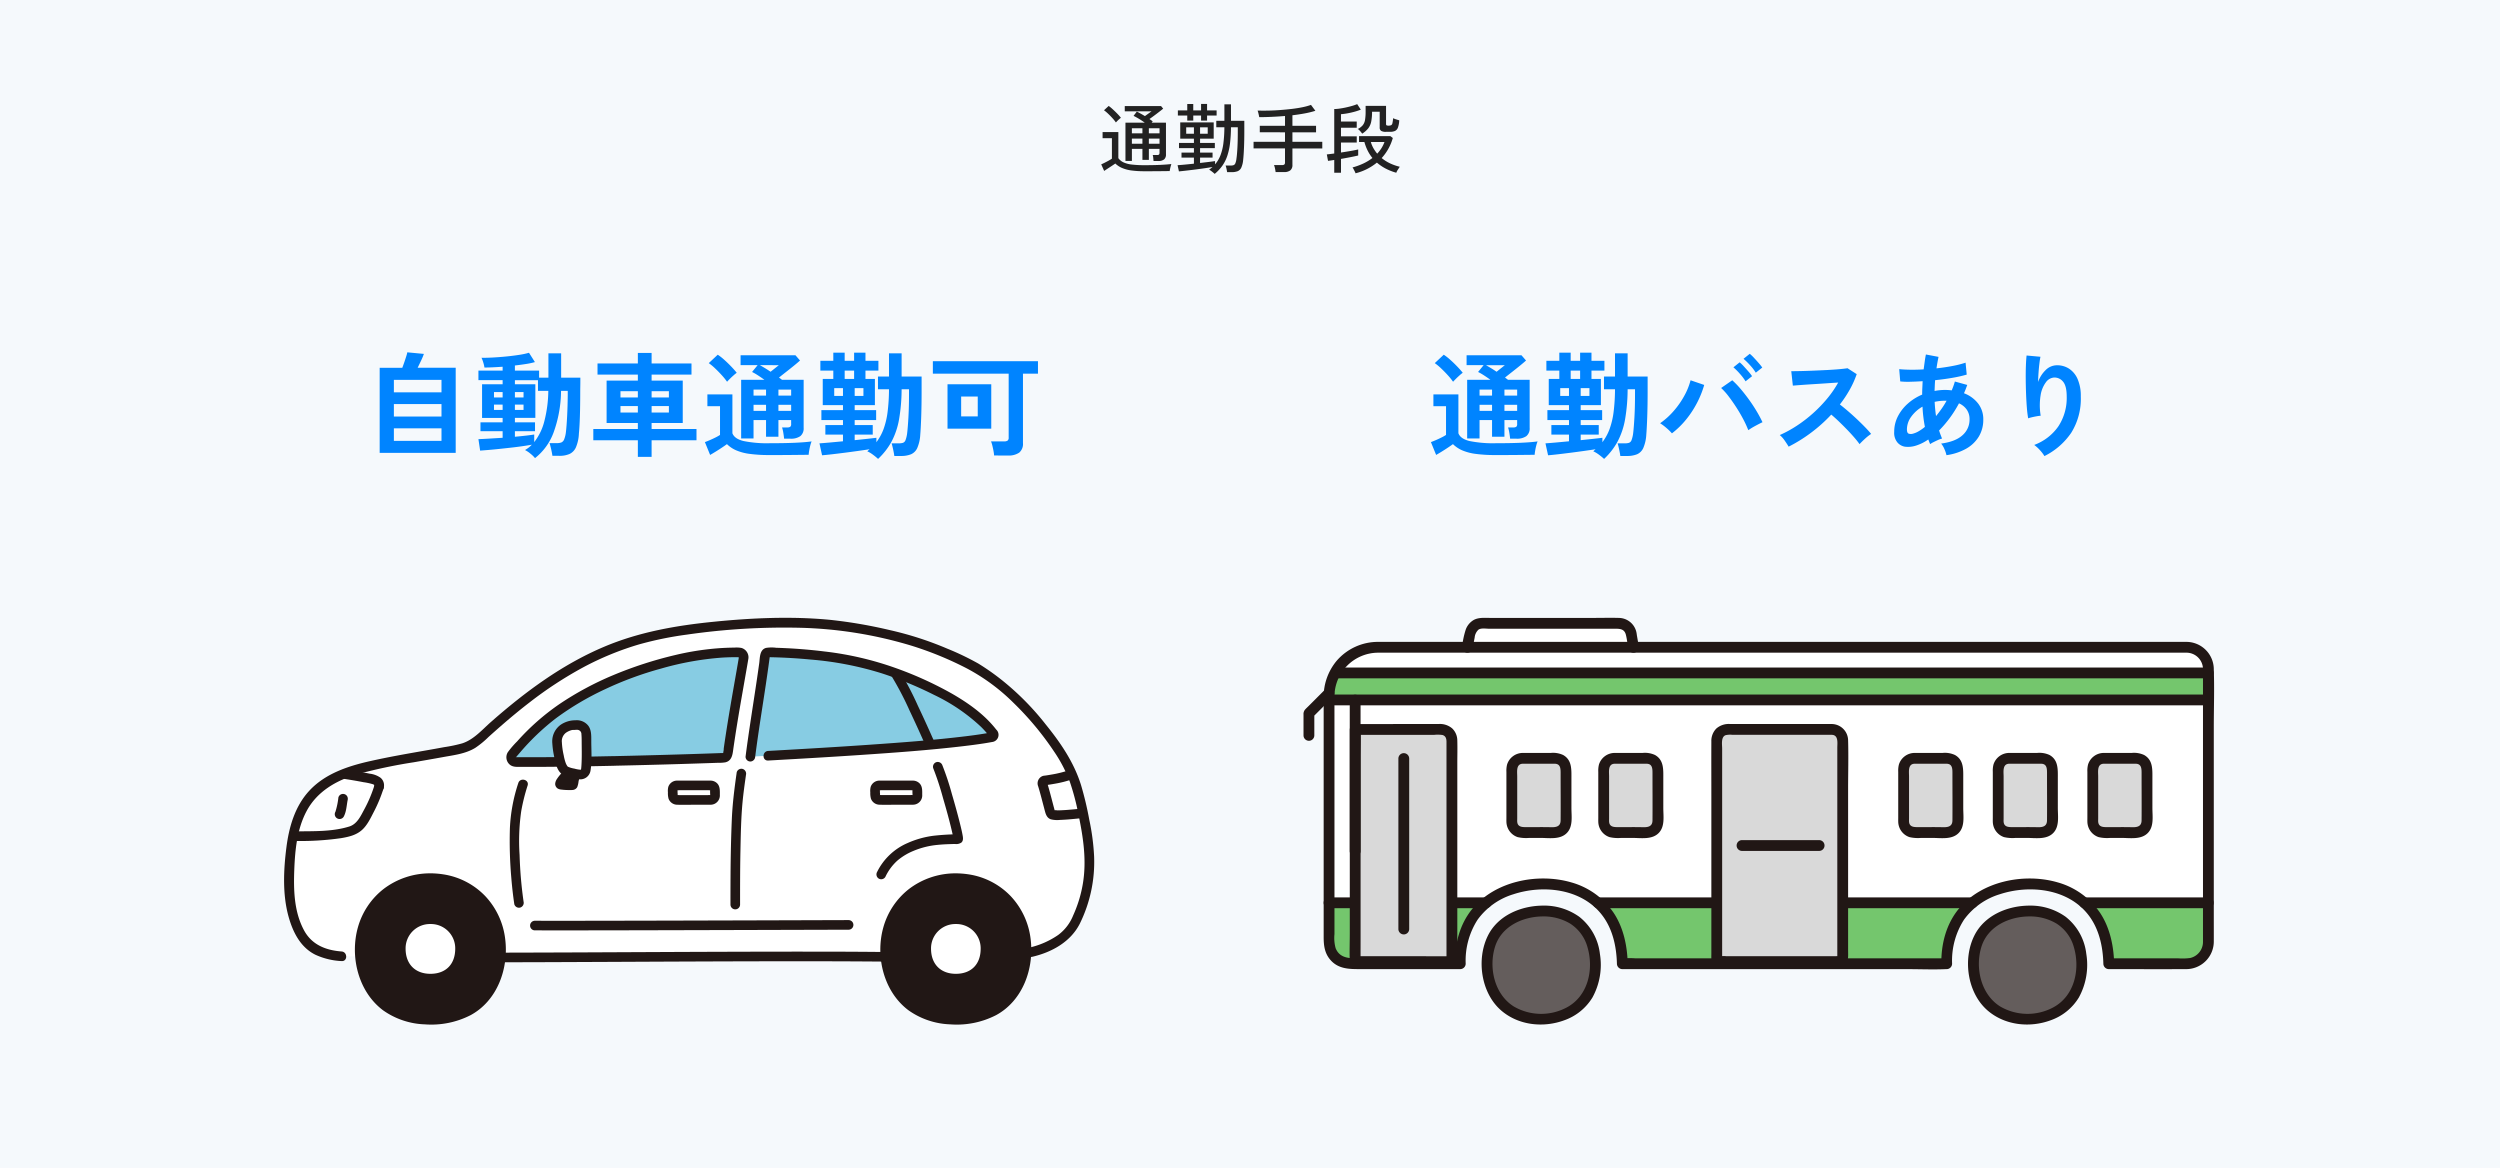 <svg xmlns="http://www.w3.org/2000/svg" width="792" height="370" viewBox="0 0 792 370">
  <g id="グループ_456" data-name="グループ 456" transform="translate(-508 -3426)">
    <rect id="長方形_400" data-name="長方形 400" width="792" height="370" transform="translate(508 3426)" fill="#f5f9fc"/>
    <path id="パス_6213" data-name="パス 6213" d="M-30.552-1.992q-.048-.408-.1-1a3.4,3.4,0,0,0-.168-.9h1.392a.831.831,0,0,0,.624-.168.99.99,0,0,0,.144-.624V-5.832H-32.04v3.48h-2.04v-3.48h-3.336v3.816h-2.04v-12.12h6.12q-.816-.6-1.764-1.176t-1.788-.984l1.032-1.344q.552.264,1.224.636t1.344.78q.528-.384,1.128-.816t.984-.7h-8.5v-1.656h11.5l.672.816q-.552.456-1.3,1.032t-1.536,1.164q-.792.588-1.512,1.092.288.192.552.384t.48.36l-.336.408h4.536V-4.1a1.986,1.986,0,0,1-.6,1.608,2.876,2.876,0,0,1-1.872.5Zm-2.832,3.24A29.97,29.97,0,0,1-37.6,1,11.436,11.436,0,0,1-40.56.2a7.109,7.109,0,0,1-2.112-1.4q-.432.312-1.092.744l-1.32.864q-.66.432-1.116.744l-.936-2.088q.408-.168,1.056-.492t1.3-.684q.648-.36,1.032-.624v-6.48H-46.7V-11.16h4.992V-2.9a4.171,4.171,0,0,0,1.62,1.332,8.661,8.661,0,0,0,2.664.7,33.643,33.643,0,0,0,4.044.2q2.9,0,4.98-.1t3.492-.264A5.33,5.33,0,0,0-25.1-.42q-.12.444-.216.9a6.629,6.629,0,0,0-.12.72q-.6,0-1.548.012l-2.052.024q-1.1.012-2.232.012Zm-9.1-15.456a12.721,12.721,0,0,0-1.068-1.332q-.66-.732-1.38-1.416a12.939,12.939,0,0,0-1.32-1.116l1.488-1.368a13.8,13.8,0,0,1,1.32,1.092q.744.684,1.44,1.4A15.539,15.539,0,0,1-40.9-15.7q-.144.12-.48.408t-.648.6Q-42.336-14.376-42.48-14.208Zm10.44,6.744h3.384V-9.1H-32.04Zm-5.376,0h3.336V-9.1h-3.336Zm5.376-3.288h3.384V-12.36H-32.04Zm-5.376,0h3.336V-12.36h-3.336Zm26.232,12.84q-.192-.192-.516-.456t-.672-.516A2.909,2.909,0,0,0-12.96.768,11.608,11.608,0,0,0-11.88-.1q-1.08.192-2.5.4t-2.916.4q-1.5.192-2.868.348t-2.352.252l-.432-1.968q.84-.048,2.232-.18t2.952-.3v-1.92H-21.7V-4.656h3.936V-6.072h-4.728V-7.728h4.728V-9.072H-22.1v-5.16H-11.5v5.16h-4.32v1.344h4.68v1.656h-4.68v1.416h3.96v1.584h-3.96v1.7q1.464-.168,2.736-.324t2.016-.276V-.936a9.793,9.793,0,0,0,1.716-2.88,16.469,16.469,0,0,0,.924-3.816,41.662,41.662,0,0,0,.312-5.04H-10.68v-2.064h2.568v-5.208h2.088v5.208H-1.8V-11.4q0,2.76-.1,5.16T-2.16-2.424a7.716,7.716,0,0,1-.588,2.5A2.231,2.231,0,0,1-3.912,1.236a5.2,5.2,0,0,1-1.92.3H-7.248Q-7.32,1.008-7.464.372a6.175,6.175,0,0,0-.264-.924h1.56a3.024,3.024,0,0,0,.936-.12,1.014,1.014,0,0,0,.576-.564A5.3,5.3,0,0,0-4.3-2.688q.192-1.224.312-3.492t.12-4.956v-1.536h-2.16a44.714,44.714,0,0,1-.3,5.064,20.177,20.177,0,0,1-.864,3.972A12.1,12.1,0,0,1-8.76-.5,13.616,13.616,0,0,1-11.184,2.088Zm-8.688-16.872v-1.608h-2.976v-1.632h2.976v-2.04h1.9v2.04H-15.5v-2.04h1.9v2.04h3.024v1.632h-3.024v1.608h-1.9v-1.608h-2.472v1.608Zm-.336,4.152h2.448v-2.04h-2.448Zm4.392,0h2.424v-2.04h-2.424ZM8.112,1.512Q8.064,1.056,7.92.372A5.7,5.7,0,0,0,7.608-.7h2.544a1.13,1.13,0,0,0,.72-.18.827.827,0,0,0,.216-.66v-4.44H1.128V-8.088h9.96v-3H3.1v-2.064h7.992v-3.1Q9-16.08,6.912-15.984t-3.984.1q-.072-.408-.228-1.08a6.411,6.411,0,0,0-.3-1.008q1.56.048,3.384.012t3.744-.18q1.92-.144,3.744-.36t3.384-.54a18.827,18.827,0,0,0,2.664-.732L20.712-17.9a28.516,28.516,0,0,1-3.372.828q-1.86.348-3.9.588v3.336h7.488v2.064H13.44v3H22.9v2.112H13.44V-.768A2.127,2.127,0,0,1,12.78.96a3.072,3.072,0,0,1-2,.552Zm18.576.216V-2.328q-.576.1-1.08.168t-.888.12l-.384-2.04,1.008-.12q.6-.072,1.344-.168V-18.456a12.282,12.282,0,0,0,1.632-.132q.96-.132,2.016-.36t2-.5a14.345,14.345,0,0,0,1.62-.564l1.152,1.752a21.817,21.817,0,0,1-3.06.924,22.231,22.231,0,0,1-3.228.516V-14.5h4.992v1.968H28.824v2.712h4.992v1.968H28.824V-4.68q1.584-.24,3.1-.5t2.352-.48v1.92q-.984.24-2.46.528t-2.988.552V1.728Zm6.744.168a3.94,3.94,0,0,0-.252-.6q-.18-.36-.372-.72a3.067,3.067,0,0,0-.336-.528,20.893,20.893,0,0,0,3.324-1.2,15.363,15.363,0,0,0,2.988-1.8,12.631,12.631,0,0,1-1.5-2.316A14.72,14.72,0,0,1,36.24-8.016h-1.7V-9.864h9.936l.768.576a15.794,15.794,0,0,1-3.528,6.36,12.452,12.452,0,0,0,2.6,1.656,15.91,15.91,0,0,0,3.132,1.1q-.24.384-.612.948a4,4,0,0,0-.492.948A17.211,17.211,0,0,1,43.056.444,14.332,14.332,0,0,1,40.2-1.488,17.289,17.289,0,0,1,33.432,1.9Zm2.112-12.552a9.677,9.677,0,0,0-.624-.792,5.112,5.112,0,0,0-.744-.7,4.758,4.758,0,0,0,1.572-1.212,3.745,3.745,0,0,0,.7-1.692,16.217,16.217,0,0,0,.18-2.688v-1.728H43.1v5.712q0,.36.168.456a1.243,1.243,0,0,0,.576.1,1.994,1.994,0,0,0,.876-.144.91.91,0,0,0,.4-.636,11.736,11.736,0,0,0,.216-1.572,6.845,6.845,0,0,0,.936.36q.6.192,1.008.312a7.648,7.648,0,0,1-.42,2.3,1.873,1.873,0,0,1-.936,1.068,3.776,3.776,0,0,1-1.548.276h-1.3a2.818,2.818,0,0,1-1.548-.312,1.287,1.287,0,0,1-.444-1.128v-4.92H38.664a15.427,15.427,0,0,1-.264,3.12,5.205,5.205,0,0,1-.936,2.124A7.7,7.7,0,0,1,35.544-10.656ZM40.3-4.32a11.582,11.582,0,0,0,1.332-1.716,10.111,10.111,0,0,0,.972-1.98H38.28a9.049,9.049,0,0,0,.8,1.932A11.713,11.713,0,0,0,40.3-4.32Z" transform="translate(904 3479)" fill="#222"/>
    <path id="パス_6212" data-name="パス 6212" d="M-102.024,1.476V-25.488h7.164q.324-.828.666-1.836t.612-1.872a7.74,7.74,0,0,0,.306-1.188l5.256.5a17.882,17.882,0,0,1-.81,1.962q-.594,1.278-1.17,2.43h12.06V1.476Zm4.5-3.816H-82.44V-6.3H-97.524Zm0-7.7H-82.44V-14H-97.524Zm0-7.668H-82.44v-3.96H-97.524ZM-52.812,3.132a8.967,8.967,0,0,0-1.44-1.4A8.938,8.938,0,0,0-55.98.576,11.343,11.343,0,0,0-54.828-.2a8.1,8.1,0,0,0,1.008-.918q-1.224.216-2.952.468t-3.672.468q-1.944.216-3.816.414t-3.42.324q-1.548.126-2.52.2l-.54-3.636q1.188-.036,3.258-.162l4.41-.27V-5.4h-7.02V-8.208h7.02v-1.4h-6.516V-20.268h6.516v-1.3H-70.74v-3.024h7.668v-1.224q-1.62.108-3.114.18t-2.646.072a9.523,9.523,0,0,0-.36-1.566,9.934,9.934,0,0,0-.576-1.53q1.4.036,3.456-.072t4.284-.324q2.232-.216,4.176-.522a24.116,24.116,0,0,0,3.132-.666l1.872,2.952a22.088,22.088,0,0,1-2.754.594q-1.674.27-3.582.486v1.62h7.668v2.232h2.952v-7.7h4.032v7.7h6.084v1.116q0,.828-.018,1.8t-.018,1.728q0,4.248-.108,7.632t-.324,5.544a12.423,12.423,0,0,1-.936,4.248,4.167,4.167,0,0,1-2.016,2.106,7.878,7.878,0,0,1-3.276.594H-47.3q-.144-1.044-.432-2.25T-48.2-1.62h2.3a3.955,3.955,0,0,0,1.44-.216,1.738,1.738,0,0,0,.882-.972,9,9,0,0,0,.558-2.34q.216-1.8.378-4.914t.2-6.786V-18.18h-2.124a39.568,39.568,0,0,1-2.34,13.122A18.369,18.369,0,0,1-52.812,3.132Zm-.252-5.076a17.588,17.588,0,0,0,3.186-6.534,40.138,40.138,0,0,0,1.278-9.7h-3.276v-3.384h-7.308v1.3h6.48V-9.612h-6.48v1.4h6.372V-5.4h-6.372v1.764q2.016-.18,3.672-.378t2.448-.342ZM-65.808-12.132h2.736v-1.692h-2.736Zm6.624,0h2.736v-1.692h-2.736Zm-6.624-3.96h2.736v-1.692h-2.736Zm6.624,0h2.736v-1.692h-2.736ZM-20.232,2.736V-2.52H-34.344V-6.084h14.112V-7.992h-9.9V-21.42h9.9v-1.908h-12.78v-3.528h12.78V-30.2h4.356v3.348H-3.24v3.528H-15.876v1.908h9.864V-7.992h-9.864v1.908h14.22V-2.52h-14.22V2.736ZM-25.74-11.3h5.508v-2.052H-25.74Zm9.864,0H-10.4v-2.052h-5.472Zm-9.864-4.788h5.508v-1.98H-25.74Zm9.864,0H-10.4v-1.98h-5.472ZM26.1-3.024q-.072-.792-.252-1.872a10.5,10.5,0,0,0-.4-1.692h1.656a1.571,1.571,0,0,0,.954-.216,1.132,1.132,0,0,0,.27-.9V-8.928H24.3v5.292H20.376V-8.928h-3.96V-3.1H12.492V-21.672h7.38q-1.044-.756-2.07-1.422a16.731,16.731,0,0,0-1.854-1.062l1.764-2.16h-5.4v-3.132H29.7l1.44,1.656q-.792.72-1.944,1.656T26.8-24.228q-1.242.972-2.322,1.836.252.18.486.36t.486.36h6.84V-6.48a3.143,3.143,0,0,1-1.044,2.646,5.131,5.131,0,0,1-3.168.81ZM21.528,2.16a45.5,45.5,0,0,1-6.408-.378A15.93,15.93,0,0,1,10.836.63,9.646,9.646,0,0,1,7.992-1.3q-.684.5-1.638,1.134T4.41,1.08q-.99.612-1.746,1.044L1.008-1.944q.612-.216,1.53-.612T4.356-3.4a13.769,13.769,0,0,0,1.44-.81V-13.32h-4v-3.744H9.72V-4.752q.648,1.764,3.51,2.466a37.1,37.1,0,0,0,8.3.7q4.608,0,7.92-.144t5.364-.432a8.282,8.282,0,0,0-.4,1.206Q34.2-.144,34.056.7t-.18,1.386q-1.008,0-2.628.018l-3.438.036q-1.818.018-3.474.018ZM8.028-21.06a19.185,19.185,0,0,0-1.62-2.016Q5.4-24.192,4.284-25.254a17.515,17.515,0,0,0-2.052-1.71l2.844-2.664a16.96,16.96,0,0,1,2.07,1.62q1.17,1.044,2.25,2.178T11.088-23.9a12,12,0,0,0-.972.792Q9.5-22.572,8.928-22T8.028-21.06ZM24.3-11.844h4.032v-1.908H24.3Zm0-4.824h4.032v-1.908H24.3Zm-7.884,4.824h3.96v-1.908h-3.96Zm0-4.824h3.96v-1.908h-3.96Zm5.4-7.56,1.44-1.152q.72-.576,1.188-.936H18.432q.72.4,1.6.936T21.816-24.228ZM55.872,3.384a17.888,17.888,0,0,0-1.62-1.332,9.37,9.37,0,0,0-1.8-1.08q.18-.18.378-.342t.342-.306q-1.656.252-3.708.54t-4.158.558q-2.106.27-3.978.486t-3.2.324L37.3-1.548q1.152-.072,3.15-.252t4.3-.4V-4.32h-5.58V-7.344h5.58V-8.928h-6.84V-12.06h6.84v-1.584H38.34V-21.96h3.348v-2.628h-4.1v-3.1h4.1v-2.592h3.6v2.592h2.988v-2.592h3.6v2.592h4.1v3.1h-4.1v2.628h2.988v8.316H48.456v1.584h6.8v3.132h-6.8v1.584H54.18V-4.32H48.456v1.764Q50.58-2.772,52.4-2.97t2.934-.342v1.4A16.035,16.035,0,0,0,57.6-6.048a24.809,24.809,0,0,0,1.278-5.4,59.212,59.212,0,0,0,.45-7.236H55.836v-4.032h3.492V-30.06h4v7.344H69.66v4.9q0,4.248-.126,7.866t-.306,5.778a12.188,12.188,0,0,1-.954,4.122,3.9,3.9,0,0,1-1.962,1.962,8.3,8.3,0,0,1-3.24.54H61.02Q60.876,1.44,60.606.216t-.45-1.764h2.16a4.975,4.975,0,0,0,1.422-.162,1.406,1.406,0,0,0,.828-.864,9.313,9.313,0,0,0,.522-2.25q.216-1.8.4-5.058t.18-7.326v-1.476h-2.34a57.559,57.559,0,0,1-.81,9.522,23.794,23.794,0,0,1-2.358,7.02A21.9,21.9,0,0,1,55.872,3.384ZM45.288-21.96h2.988v-2.628H45.288Zm-3.312,5.4h2.772v-2.484H41.976Zm6.48,0h2.772v-2.484H48.456ZM92.628,2.3a12.048,12.048,0,0,0-.2-1.476q-.162-.864-.36-1.674a8.616,8.616,0,0,0-.414-1.314H95.8a1.876,1.876,0,0,0,1.1-.252,1.145,1.145,0,0,0,.342-.972V-23.616H73.224v-3.96h33.3v3.96h-4.752v22a3.564,3.564,0,0,1-1.188,3.006,5.847,5.847,0,0,1-3.6.918Zm-14.76-8.5V-20.268h13.86V-6.192Zm4.32-3.888h5.256v-6.3H82.188Z" transform="translate(730.305 3568)" fill="#0084ff"/>
    <path id="パス_6211" data-name="パス 6211" d="M-81.9-3.024q-.072-.792-.252-1.872a10.5,10.5,0,0,0-.4-1.692h1.656a1.571,1.571,0,0,0,.954-.216,1.132,1.132,0,0,0,.27-.9V-8.928H-83.7v5.292h-3.924V-8.928h-3.96V-3.1h-3.924V-21.672h7.38q-1.044-.756-2.07-1.422a16.73,16.73,0,0,0-1.854-1.062l1.764-2.16h-5.4v-3.132H-78.3l1.44,1.656q-.792.72-1.944,1.656T-81.2-24.228q-1.242.972-2.322,1.836.252.18.486.36t.486.36h6.84V-6.48a3.143,3.143,0,0,1-1.044,2.646,5.131,5.131,0,0,1-3.168.81ZM-86.472,2.16a45.5,45.5,0,0,1-6.408-.378A15.929,15.929,0,0,1-97.164.63,9.646,9.646,0,0,1-100.008-1.3q-.684.5-1.638,1.134T-103.59,1.08q-.99.612-1.746,1.044l-1.656-4.068q.612-.216,1.53-.612t1.818-.846a13.769,13.769,0,0,0,1.44-.81V-13.32h-4v-3.744h7.92V-4.752q.648,1.764,3.51,2.466a37.1,37.1,0,0,0,8.3.7q4.608,0,7.92-.144t5.364-.432a8.283,8.283,0,0,0-.4,1.206q-.216.81-.36,1.656t-.18,1.386q-1.008,0-2.628.018l-3.438.036q-1.818.018-3.474.018Zm-13.5-23.22a19.184,19.184,0,0,0-1.62-2.016q-1.008-1.116-2.124-2.178a17.515,17.515,0,0,0-2.052-1.71l2.844-2.664a16.961,16.961,0,0,1,2.07,1.62q1.17,1.044,2.25,2.178t1.692,1.926a12,12,0,0,0-.972.792q-.612.54-1.188,1.116T-99.972-21.06ZM-83.7-11.844h4.032v-1.908H-83.7Zm0-4.824h4.032v-1.908H-83.7Zm-7.884,4.824h3.96v-1.908h-3.96Zm0-4.824h3.96v-1.908h-3.96Zm5.4-7.56,1.44-1.152q.72-.576,1.188-.936h-6.012q.72.4,1.6.936T-86.184-24.228ZM-52.128,3.384a17.888,17.888,0,0,0-1.62-1.332,9.37,9.37,0,0,0-1.8-1.08q.18-.18.378-.342t.342-.306q-1.656.252-3.708.54t-4.158.558q-2.106.27-3.978.486t-3.2.324l-.828-3.78q1.152-.072,3.15-.252t4.3-.4V-4.32h-5.58V-7.344h5.58V-8.928h-6.84V-12.06h6.84v-1.584H-69.66V-21.96h3.348v-2.628h-4.1v-3.1h4.1v-2.592h3.6v2.592h2.988v-2.592h3.6v2.592h4.1v3.1h-4.1v2.628h2.988v8.316h-6.408v1.584h6.8v3.132h-6.8v1.584h5.724V-4.32h-5.724v1.764q2.124-.216,3.942-.414t2.934-.342v1.4A16.035,16.035,0,0,0-50.4-6.048a24.809,24.809,0,0,0,1.278-5.4,59.212,59.212,0,0,0,.45-7.236h-3.492v-4.032h3.492V-30.06h4v7.344h6.336v4.9q0,4.248-.126,7.866t-.306,5.778a12.188,12.188,0,0,1-.954,4.122,3.9,3.9,0,0,1-1.962,1.962,8.3,8.3,0,0,1-3.24.54H-46.98q-.144-1.008-.414-2.232t-.45-1.764h2.16a4.975,4.975,0,0,0,1.422-.162,1.406,1.406,0,0,0,.828-.864,9.313,9.313,0,0,0,.522-2.25q.216-1.8.4-5.058t.18-7.326v-1.476h-2.34a57.559,57.559,0,0,1-.81,9.522,23.794,23.794,0,0,1-2.358,7.02A21.9,21.9,0,0,1-52.128,3.384ZM-62.712-21.96h2.988v-2.628h-2.988Zm-3.312,5.4h2.772v-2.484h-2.772Zm6.48,0h2.772v-2.484h-2.772ZM-30.636-4.716a16.371,16.371,0,0,0-1.71-1.674A16.989,16.989,0,0,0-34.38-7.92a23.637,23.637,0,0,0,4.356-3.942,26.746,26.746,0,0,0,3.348-4.824,21.044,21.044,0,0,0,1.944-4.842l4.32,1.476a30.14,30.14,0,0,1-2.25,5.634,30.856,30.856,0,0,1-3.474,5.31A26.84,26.84,0,0,1-30.636-4.716ZM-6.444-5.724A33.932,33.932,0,0,0-8.046-9.2q-.99-1.89-2.2-3.762t-2.448-3.492a19.717,19.717,0,0,0-2.358-2.628l3.528-2.448a27.018,27.018,0,0,1,2.61,2.7q1.35,1.584,2.664,3.4t2.412,3.654a39.683,39.683,0,0,1,1.89,3.528q-.9.432-2.178,1.116A24.231,24.231,0,0,0-6.444-5.724ZM-7.308-21.2A17.306,17.306,0,0,0-9.126-23.6a20.166,20.166,0,0,0-2.034-2.034l1.98-1.584a12.093,12.093,0,0,1,1.3,1.26q.756.828,1.494,1.674a13.369,13.369,0,0,1,1.134,1.458Zm3.24-2.736A15.835,15.835,0,0,0-5.886-26.3a22.992,22.992,0,0,0-2.07-2.034l1.98-1.584a13.2,13.2,0,0,1,1.314,1.26q.774.828,1.512,1.674A16.485,16.485,0,0,1-2.016-25.56ZM6.336-.5Q5.868-1.3,5.094-2.412A8.579,8.579,0,0,0,3.528-4.176a37.513,37.513,0,0,0,5.4-2.952,42.631,42.631,0,0,0,5.166-3.978,43.418,43.418,0,0,0,4.5-4.68,32.506,32.506,0,0,0,3.438-5.022q-1.764.108-3.87.252t-4.176.27q-2.07.126-3.744.252t-2.574.2l-.5-4.572q.9,0,2.7-.036T13.9-24.57q2.232-.09,4.446-.2t4-.27q1.782-.162,2.646-.306L27.9-23.472a29.753,29.753,0,0,1-2.232,4.95,38.3,38.3,0,0,1-3.1,4.662q1.26.972,2.682,2.2t2.79,2.52q1.368,1.3,2.52,2.484t1.908,2.124a14.458,14.458,0,0,0-1.908,1.494Q29.556-2.124,28.8-1.3A28.155,28.155,0,0,0,27.036-3.51q-1.08-1.242-2.322-2.52t-2.5-2.484q-1.26-1.206-2.376-2.142a47.807,47.807,0,0,1-6.48,5.8A47.3,47.3,0,0,1,6.336-.5Zm50,2.7A10.148,10.148,0,0,0,55.728.36a7,7,0,0,0-1.08-1.836q4.536-.612,6.768-2.646a6.525,6.525,0,0,0,2.232-5.022,5.285,5.285,0,0,0-.882-3.078,5.857,5.857,0,0,0-2.466-2,36.769,36.769,0,0,1-6.3,8.6q.216.684.45,1.314t.486,1.242a7.86,7.86,0,0,0-1.3.468q-.72.324-1.4.666a7.854,7.854,0,0,0-1.08.63q-.144-.36-.288-.738t-.288-.738A14.456,14.456,0,0,1,46.728-.846,8.172,8.172,0,0,1,43.092-.5a3.982,3.982,0,0,1-2.25-1.278,4.738,4.738,0,0,1-1.062-3.4,10.657,10.657,0,0,1,1.152-4.9,13.742,13.742,0,0,1,3.15-4.05,16.34,16.34,0,0,1,4.554-2.862q0-1.08.054-2.142t.09-2.106q-2.16.144-4.014.18a23.267,23.267,0,0,1-3.078-.108l-.324-3.888q1.4.144,3.42.18t4.32-.108q.18-1.3.342-2.484t.378-2.232l4,.756q-.36,1.656-.648,3.636,2.664-.288,5.094-.756a31.451,31.451,0,0,0,4.122-1.044l.36,3.78a39.9,39.9,0,0,1-4.464,1.008q-2.664.468-5.544.756-.072.828-.108,1.692l-.072,1.728a17.033,17.033,0,0,1,3.348-.324q.54,0,1.062.036T58-18.324q.288-.684.54-1.386T59-21.132l3.924,1.08q-.252.684-.5,1.332t-.54,1.3a10.156,10.156,0,0,1,4.482,3.258A8.087,8.087,0,0,1,68-9.108,10.284,10.284,0,0,1,66.582-3.69,10.932,10.932,0,0,1,62.55.162,17.686,17.686,0,0,1,56.34,2.2ZM45.828-4.644a6.932,6.932,0,0,0,1.674-.72,13.962,13.962,0,0,0,2-1.4Q49.212-8.28,49.014-9.9t-.27-3.276a11.183,11.183,0,0,0-3.582,3.2,6.816,6.816,0,0,0-1.35,4q0,1.116.54,1.35A2.285,2.285,0,0,0,45.828-4.644Zm7.2-5.544q.864-1.044,1.728-2.268a27.84,27.84,0,0,0,1.62-2.592h-.468a15.65,15.65,0,0,0-1.692.09,14.253,14.253,0,0,0-1.62.27Q52.7-12.42,53.028-10.188ZM87.372,2.484a11.455,11.455,0,0,0-1.44-1.89,11.47,11.47,0,0,0-1.8-1.638,16.146,16.146,0,0,0,7.614-5.832,16.331,16.331,0,0,0,2.682-9.5q0-3.42-1.206-4.77a3.436,3.436,0,0,0-2.9-1.242A3.491,3.491,0,0,0,87.84-20.9a9.287,9.287,0,0,0-1.674,4.086,20.019,20.019,0,0,0,.018,6.516,13.249,13.249,0,0,0-1.314.18q-.81.144-1.548.324a8.814,8.814,0,0,0-1.1.324,32.543,32.543,0,0,1-.414-3.348q-.162-2.016-.252-4.356t-.108-4.68q-.018-2.34.054-4.32t.216-3.2l4.392.4q-.18.864-.342,2.214T85.5-23.9q-.108,1.512-.144,2.916A9.7,9.7,0,0,1,87.75-24.75a5.072,5.072,0,0,1,3.474-1.53,6.94,6.94,0,0,1,3.924,1.062,7.433,7.433,0,0,1,2.736,3.312,13.338,13.338,0,0,1,1.008,5.526,20.284,20.284,0,0,1-3.042,11.5A22.17,22.17,0,0,1,87.372,2.484Z" transform="translate(1068.305 3568)" fill="#0084ff"/>
    <g id="c" transform="translate(920.953 3621.72)">
      <path id="パス_1609" data-name="パス 1609" d="M112.665,6.1l.6,3.527h-52.6L61.305,6.1c.522-2.671,1.823-4.066,4.066-4.066h43.237C110.85,2.037,112.417,3.595,112.665,6.1Z" transform="translate(-8.734 -0.293)" fill="#fff"/>
      <path id="パス_1610" data-name="パス 1610" d="M9.455,107.116a6.848,6.848,0,0,0,6.848,6.848H51.022c-.128-9.262,3.347-15.4,8.175-19.3,5.444-4.391,12.609-5.949,18.284-5.949,6.155,0,12.438,1.746,17.146,5.949,4.494,4,7.559,10.238,7.73,19.311H205.119c-.128-9.271,3.347-15.408,8.175-19.311,5.444-4.391,12.609-5.949,18.276-5.949,6.155,0,12.438,1.746,17.154,5.949,4.494,4,7.558,10.238,7.738,19.311h24.714a6.848,6.848,0,0,0,6.848-6.848V30.4H9.455Z" transform="translate(-1.36 -4.377)" fill="#fff"/>
      <path id="パス_1611" data-name="パス 1611" d="M11.287,20.4a15.332,15.332,0,0,0-1.831,7.285v1.275H288.025V20.4Z" transform="translate(-1.361 -2.937)" fill="#74c66d"/>
      <path id="パス_1612" data-name="パス 1612" d="M288.333,17.759a6.848,6.848,0,0,0-6.848-6.848H25.171a15.4,15.4,0,0,0-13.577,8.123H288.332V17.759Z" transform="translate(-1.668 -1.571)" fill="#fff"/>
      <path id="パス_1613" data-name="パス 1613" d="M85.653,108.516c8.139,0,16.6,4.585,16.6,17.411-.365,11.974-8.67,16.829-17.955,16.829-6.78,0-16.285-4.624-16.285-17.724,0-12.885,10.563-16.517,17.64-16.517Z" transform="translate(-9.793 -15.625)" fill="#645d5c"/>
      <path id="パス_1614" data-name="パス 1614" d="M85.351,109.94a16.363,16.363,0,0,1,8.553,2.237,12.938,12.938,0,0,1,5.541,7.48c2.08,7.055.211,15.593-6.675,19.18a17.208,17.208,0,0,1-16.645-.358c-6.125-3.82-8.016-12.209-5.989-18.847s8.888-9.663,15.215-9.691a1.713,1.713,0,0,0,0-3.424c-6.858.03-14.155,3.019-17.386,9.4-3.81,7.529-2.283,18.413,4.306,23.955,5.461,4.593,13.227,5.407,19.834,2.967a17.037,17.037,0,0,0,8.925-7.225,21.455,21.455,0,0,0,2.361-13.787,17.451,17.451,0,0,0-6.536-11.77,19.179,19.179,0,0,0-11.5-3.545,1.713,1.713,0,0,0,0,3.424Z" transform="translate(-9.49 -15.337)" fill="#211715"/>
      <path id="パス_1615" data-name="パス 1615" d="M16.3,124.774a6.846,6.846,0,0,1-6.848-6.848V105.471h8.278v19.3Z" transform="translate(-1.361 -15.187)" fill="#74c66d"/>
      <path id="パス_1616" data-name="パス 1616" d="M55.4,105.471H65.744c-4.828,3.9-8.3,10.041-8.175,19.3H54.916v-19.3Z" transform="translate(-7.907 -15.187)" fill="#74c66d"/>
      <path id="パス_1617" data-name="パス 1617" d="M147.587,124.115c9.091-.009,30.8,0,37.921,0v.668H116.686c-.171-9.074-3.236-15.314-7.73-19.311h37.638v17.651a.994.994,0,0,0,.993.993Z" transform="translate(-15.688 -15.187)" fill="#74c66d"/>
      <path id="パス_1618" data-name="パス 1618" d="M200.338,105.471H240.5c-4.828,3.9-8.3,10.041-8.175,19.311H198.386v-.668a1,1,0,0,0,.993-1V105.471h.959Z" transform="translate(-28.566 -15.187)" fill="#74c66d"/>
      <path id="パス_1619" data-name="パス 1619" d="M328.275,105.471v12.463a6.846,6.846,0,0,1-6.848,6.848H296.714c-.18-9.074-3.244-15.314-7.738-19.311h39.3Z" transform="translate(-41.611 -15.187)" fill="#74c66d"/>
      <path id="パス_1620" data-name="パス 1620" d="M80.511,52.009H90.837a3.427,3.427,0,0,1,3.424,3.427V72.081a3.424,3.424,0,0,1-3.421,3.427H80.506a3.419,3.419,0,0,1-3.418-3.424V55.433a3.424,3.424,0,0,1,3.424-3.424Z" transform="translate(-11.099 -7.489)" fill="#d9d9d9"/>
      <path id="パス_1621" data-name="パス 1621" d="M114.513,52.009h10.326a3.427,3.427,0,0,1,3.424,3.427V72.081a3.424,3.424,0,0,1-3.421,3.427H114.508a3.419,3.419,0,0,1-3.418-3.424V55.433a3.424,3.424,0,0,1,3.424-3.424Z" transform="translate(-15.996 -7.489)" fill="#d9d9d9"/>
      <path id="パス_1622" data-name="パス 1622" d="M225.52,52.009h10.326a3.427,3.427,0,0,1,3.424,3.427V72.081a3.424,3.424,0,0,1-3.421,3.427H225.515a3.419,3.419,0,0,1-3.418-3.424V55.433a3.424,3.424,0,0,1,3.424-3.424Z" transform="translate(-31.98 -7.489)" fill="#d9d9d9"/>
      <path id="パス_1623" data-name="パス 1623" d="M260.522,52.009h10.326a3.427,3.427,0,0,1,3.424,3.427V72.081a3.424,3.424,0,0,1-3.421,3.427H260.517a3.419,3.419,0,0,1-3.418-3.424V55.433a3.424,3.424,0,0,1,3.424-3.424Z" transform="translate(-37.021 -7.489)" fill="#d9d9d9"/>
      <path id="パス_1624" data-name="パス 1624" d="M295.524,52.009H305.85a3.427,3.427,0,0,1,3.424,3.427V72.081a3.424,3.424,0,0,1-3.421,3.427H295.519a3.419,3.419,0,0,1-3.418-3.424V55.433a3.424,3.424,0,0,1,3.424-3.424Z" transform="translate(-42.061 -7.489)" fill="#d9d9d9"/>
      <path id="パス_1625" data-name="パス 1625" d="M189.411,41.311H156.352a3.424,3.424,0,0,0-3.424,3.424v69.144a.989.989,0,0,0,.989.993l37.922,0a1,1,0,0,0,1-1V44.735A3.424,3.424,0,0,0,189.411,41.311Z" transform="translate(-22.02 -5.948)" fill="#d9d9d9"/>
      <path id="パス_1626" data-name="パス 1626" d="M19.111,41.32q13.613-.012,27.225-.009a3.423,3.423,0,0,1,3.424,3.422c0,15.318,0,42.729,0,70.139H19.123S19.111,41.32,19.111,41.32Z" transform="translate(-2.751 -5.948)" fill="#d9d9d9"/>
      <path id="パス_1627" data-name="パス 1627" d="M265.665,108.516c8.139,0,16.6,4.585,16.6,17.411-.365,11.974-8.67,16.829-17.955,16.829-6.78,0-16.285-4.624-16.285-17.724,0-12.885,10.563-16.517,17.64-16.517Z" transform="translate(-35.714 -15.625)" fill="#645d5c"/>
      <path id="パス_1628" data-name="パス 1628" d="M265.363,109.94a16.363,16.363,0,0,1,8.553,2.237,12.938,12.938,0,0,1,5.541,7.48c2.08,7.055.211,15.593-6.675,19.18a17.208,17.208,0,0,1-16.645-.358c-6.125-3.82-8.016-12.209-5.989-18.847s8.888-9.663,15.215-9.691a1.713,1.713,0,0,0,0-3.424c-6.858.03-14.155,3.019-17.386,9.4-3.81,7.529-2.283,18.413,4.306,23.955,5.461,4.593,13.227,5.407,19.834,2.967a17.037,17.037,0,0,0,8.925-7.225A21.455,21.455,0,0,0,283.4,121.83a17.451,17.451,0,0,0-6.536-11.77,19.179,19.179,0,0,0-11.5-3.545,1.713,1.713,0,0,0,0,3.424Z" transform="translate(-35.411 -15.337)" fill="#211715"/>
      <path id="パス_1629" data-name="パス 1629" d="M328,103.471H288.7a1.713,1.713,0,0,0,0,3.424H328a1.713,1.713,0,0,0,0-3.424Z" transform="translate(-41.332 -14.899)" fill="#211715"/>
      <path id="パス_1630" data-name="パス 1630" d="M65.537,103.471H55.188a1.712,1.712,0,1,0,0,3.424H65.537a1.712,1.712,0,1,0,0-3.424Z" transform="translate(-7.699 -14.899)" fill="#211715"/>
      <path id="パス_1631" data-name="パス 1631" d="M240.551,103.471H200.389a1.713,1.713,0,0,0,0,3.424h40.162a1.713,1.713,0,0,0,0-3.424Z" transform="translate(-28.616 -14.899)" fill="#211715"/>
      <path id="パス_1632" data-name="パス 1632" d="M146.318,103.471h-37.64a1.713,1.713,0,0,0,0,3.424h37.64a1.713,1.713,0,0,0,0-3.424Z" transform="translate(-15.41 -14.899)" fill="#211715"/>
      <path id="パス_1633" data-name="パス 1633" d="M62.034,9.8c.211-1.176.4-2.358.636-3.53a3.861,3.861,0,0,1,1.211-2.512c.875-.583,2.321-.3,3.308-.3h39.725c1.65,0,3.171-.027,3.663,1.911.365,1.436.505,2.969.753,4.431a1.726,1.726,0,0,0,2.106,1.2,1.751,1.751,0,0,0,1.2-2.106L114.3,6.916q-.1-.578-.2-1.155c-.018-.105-.037-.21-.053-.315-.005-.032-.026-.164,0-.014s-.057-.434-.076-.538a5.768,5.768,0,0,0-5.64-4.861c-2.682-.074-5.377,0-8.06,0H67.6c-1.722,0-3.559-.2-5.145.608a5.762,5.762,0,0,0-2.625,3.136,26.94,26.94,0,0,0-1.1,5.111,1.76,1.76,0,0,0,1.2,2.106,1.726,1.726,0,0,0,2.106-1.2h0Z" transform="translate(-8.451 0.001)" fill="#211715"/>
      <path id="パス_1634" data-name="パス 1634" d="M287.746,28.4H9.177a1.713,1.713,0,0,0,0,3.424H287.746a1.713,1.713,0,0,0,0-3.424h0Z" transform="translate(-1.082 -4.089)" fill="#211715"/>
      <path id="パス_1635" data-name="パス 1635" d="M288.217,18.4H12.444a1.713,1.713,0,0,0,0,3.424H288.216a1.713,1.713,0,0,0,0-3.424h0Z" transform="translate(-1.553 -2.649)" fill="#211715"/>
      <path id="パス_1636" data-name="パス 1636" d="M80.222,53.433h6.934c1.084,0,2.169-.017,3.254,0,1.951.031,1.851,1.8,1.851,3.292,0,4.883.046,9.769,0,14.65-.025,2.627-2.522,2.132-4.467,2.132-.7,0-1.407,0-2.111,0a1.713,1.713,0,0,0,0,3.424c.32,0,.641-.005.962,0V73.508q-2.356,0-4.711,0c-1.455,0-3.279.2-3.422-1.712-.026-.349,0-.711,0-1.061V57.471c0-1.459-.419-3.949,1.712-4.039,2.195-.093,2.207-3.518,0-3.424A5.236,5.236,0,0,0,75.3,53.688a7.974,7.974,0,0,0-.212,2.3V70.5c0,.43-.015.864,0,1.293a5.246,5.246,0,0,0,3.54,4.882,11.834,11.834,0,0,0,3.757.254h4.262a1.713,1.713,0,0,0,0-3.424c-.32-.005-.641,0-.962,0v3.424c2.85-.007,6.441.665,8.594-1.606,1.962-2.07,1.407-5.236,1.407-7.846V58.07c0-2.823.2-5.809-2.625-7.406a7.589,7.589,0,0,0-3.931-.656H80.223a1.713,1.713,0,0,0,0,3.424Z" transform="translate(-10.81 -7.2)" fill="#211715"/>
      <path id="パス_1637" data-name="パス 1637" d="M114.224,53.433h6.934c1.084,0,2.169-.017,3.254,0,1.951.031,1.851,1.8,1.851,3.292,0,4.883.046,9.769,0,14.65-.025,2.627-2.522,2.132-4.467,2.132-.7,0-1.407,0-2.111,0a1.713,1.713,0,0,0,0,3.424c.32,0,.641-.005.962,0V73.508q-2.356,0-4.711,0c-1.455,0-3.279.2-3.422-1.712-.026-.349,0-.711,0-1.061V57.471c0-1.459-.419-3.949,1.712-4.039,2.195-.093,2.207-3.518,0-3.424a5.236,5.236,0,0,0-4.924,3.681,7.974,7.974,0,0,0-.212,2.3V70.5c0,.43-.015.864,0,1.293a5.246,5.246,0,0,0,3.54,4.882,11.834,11.834,0,0,0,3.757.254h4.262a1.713,1.713,0,0,0,0-3.424c-.32-.005-.641,0-.962,0v3.424c2.85-.007,6.441.665,8.594-1.606,1.962-2.07,1.407-5.236,1.407-7.846V58.07c0-2.823.2-5.809-2.625-7.406a7.589,7.589,0,0,0-3.931-.656h-8.907a1.713,1.713,0,0,0,0,3.424Z" transform="translate(-15.706 -7.2)" fill="#211715"/>
      <path id="パス_1638" data-name="パス 1638" d="M225.231,53.433h6.934c1.084,0,2.169-.017,3.254,0,1.951.031,1.851,1.8,1.851,3.292,0,4.883.046,9.769,0,14.65-.025,2.627-2.522,2.132-4.467,2.132-.7,0-1.407,0-2.111,0a1.713,1.713,0,0,0,0,3.424c.32,0,.641-.005.962,0V73.508q-2.356,0-4.711,0c-1.455,0-3.279.2-3.422-1.712-.026-.349,0-.711,0-1.061V57.471c0-1.459-.419-3.949,1.712-4.039,2.195-.093,2.207-3.518,0-3.424a5.236,5.236,0,0,0-4.924,3.681,7.975,7.975,0,0,0-.212,2.3V70.5c0,.43-.015.864,0,1.293a5.246,5.246,0,0,0,3.54,4.882,11.834,11.834,0,0,0,3.757.254h4.262a1.713,1.713,0,0,0,0-3.424c-.32-.005-.641,0-.962,0v3.424c2.85-.007,6.441.665,8.594-1.606,1.962-2.07,1.407-5.236,1.407-7.846V58.07c0-2.823.2-5.809-2.624-7.406a7.589,7.589,0,0,0-3.931-.656h-8.907a1.713,1.713,0,0,0,0,3.424Z" transform="translate(-31.691 -7.2)" fill="#211715"/>
      <path id="パス_1639" data-name="パス 1639" d="M260.233,53.433h6.934c1.084,0,2.169-.017,3.254,0,1.951.031,1.851,1.8,1.851,3.292,0,4.883.046,9.769,0,14.65-.025,2.627-2.522,2.132-4.467,2.132-.7,0-1.407,0-2.111,0a1.713,1.713,0,0,0,0,3.424c.32,0,.641-.005.962,0V73.508q-2.356,0-4.711,0c-1.455,0-3.279.2-3.422-1.712-.026-.349,0-.711,0-1.061V57.471c0-1.459-.419-3.949,1.712-4.039,2.195-.093,2.207-3.518,0-3.424a5.236,5.236,0,0,0-4.924,3.681,7.974,7.974,0,0,0-.212,2.3V70.5c0,.43-.015.864,0,1.293a5.246,5.246,0,0,0,3.54,4.882,11.834,11.834,0,0,0,3.757.254h4.262a1.713,1.713,0,0,0,0-3.424c-.32-.005-.641,0-.962,0v3.424c2.85-.007,6.441.665,8.594-1.606,1.962-2.07,1.407-5.236,1.407-7.846V58.07c0-2.823.2-5.809-2.624-7.406a7.589,7.589,0,0,0-3.931-.656h-8.907a1.713,1.713,0,0,0,0,3.424Z" transform="translate(-36.731 -7.2)" fill="#211715"/>
      <path id="パス_1640" data-name="パス 1640" d="M295.235,53.433h6.934c1.084,0,2.169-.017,3.254,0,1.951.031,1.851,1.8,1.851,3.292,0,4.883.046,9.769,0,14.65-.025,2.627-2.522,2.132-4.467,2.132-.7,0-1.407,0-2.111,0a1.713,1.713,0,0,0,0,3.424c.32,0,.641-.005.962,0V73.508q-2.356,0-4.711,0c-1.455,0-3.279.2-3.422-1.712-.026-.349,0-.711,0-1.061V57.471c0-1.459-.419-3.949,1.712-4.039,2.195-.093,2.207-3.518,0-3.424a5.236,5.236,0,0,0-4.924,3.681,7.972,7.972,0,0,0-.212,2.3V70.5c0,.43-.015.864,0,1.293a5.246,5.246,0,0,0,3.54,4.882,11.834,11.834,0,0,0,3.757.254h4.262a1.713,1.713,0,0,0,0-3.424c-.32-.005-.641,0-.962,0v3.424c2.85-.007,6.441.665,8.594-1.606,1.962-2.07,1.407-5.236,1.407-7.846V58.07c0-2.823.2-5.809-2.624-7.406a7.589,7.589,0,0,0-3.931-.656h-8.907a1.713,1.713,0,0,0,0,3.424Z" transform="translate(-41.772 -7.2)" fill="#211715"/>
      <path id="パス_1641" data-name="パス 1641" d="M189.121,39.31H156.935a6,6,0,0,0-4.4,1.408,5.534,5.534,0,0,0-1.6,4.141c-.028,5.827,0,11.654,0,17.48v49.61c0,.518-.027,1.043,0,1.56a2.882,2.882,0,0,0,1.336,2.415c1.076.655,2.827.369,4.047.369H184.7c2.266,0,4.589.149,6.85,0,3.1-.2,2.708-3.22,2.708-5.4V59.919c0-5.127.148-10.28,0-15.405a5.241,5.241,0,0,0-5.136-5.206c-2.2-.093-2.2,3.331,0,3.424,2.149.092,1.712,2.666,1.712,4.135v66.14a1.716,1.716,0,0,0,0,.5c.008.018-.01.053,0,.069h0q0,.458.574-.71c-.041-.027-.263.006-.294,0a4.763,4.763,0,0,0-.8,0H155.668a6.591,6.591,0,0,0-1.585,0c-.312.09-.471-.257,0,.36l.272.36v0s0-.027,0-.029a1.768,1.768,0,0,0,0-.42V47.13c0-1.266-.423-3.642,1.031-4.265a6.224,6.224,0,0,1,2.244-.132h31.495a1.713,1.713,0,0,0,0-3.424Z" transform="translate(-21.73 -5.659)" fill="#211715"/>
      <path id="パス_1642" data-name="パス 1642" d="M17.111,30.123V78.066a1.713,1.713,0,0,0,3.424,0V30.123a1.713,1.713,0,0,0-3.424,0Z" transform="translate(-2.463 -4.099)" fill="#211715"/>
      <path id="パス_1643" data-name="パス 1643" d="M18.815,42.745q11.167-.009,22.333-.009h2.765a10.767,10.767,0,0,1,2.536.049c1.051.273,1.3,1.173,1.3,2.142v7.059q0,18.8,0,37.6,0,12.5,0,25l1.712-1.712H18.826l1.712,1.712c-.015-2.428,0-4.856,0-7.284q0-8.8,0-17.605,0-10.6,0-21.2,0-9.174,0-18.348c0-2.984.129-6,0-8.983,0-.042,0-.085,0-.128a1.713,1.713,0,0,0-3.424,0q0,3.641,0,7.284,0,8.8,0,17.6,0,10.6,0,21.2,0,9.174,0,18.349c0,2.984-.129,6,0,8.984,0,.043,0,.086,0,.128a1.738,1.738,0,0,0,1.712,1.712h30.64a1.737,1.737,0,0,0,1.712-1.712q0-22.315,0-44.629V51.84c0-2.421.069-4.854,0-7.274a5.338,5.338,0,0,0-1.6-3.846,5.972,5.972,0,0,0-4.383-1.408q-13.187,0-26.374.009a1.713,1.713,0,0,0,0,3.424Z" transform="translate(-2.455 -5.66)" fill="#211715"/>
      <path id="パス_1644" data-name="パス 1644" d="M286.025,17.47v84.675c0,.585.009,1.17,0,1.755a5.221,5.221,0,0,1-4.073,5.158,18.436,18.436,0,0,1-3.759.108H256.176l1.712,1.712c-.145-5.615-1.309-11.355-4.449-16.1A24.045,24.045,0,0,0,239.992,85.1c-10.605-3.08-24.181-.4-31.367,8.419-4.006,4.919-5.549,11.1-5.5,17.36l1.712-1.712H106.275a28.325,28.325,0,0,0-4.025,0,1.271,1.271,0,0,1-.181,0l1.712,1.712c-.14-5.615-1.3-11.355-4.44-16.1A24.026,24.026,0,0,0,85.9,85.1c-10.606-3.082-24.188-.406-31.375,8.419-4,4.917-5.549,11.093-5.5,17.352l1.712-1.712H18.96c-3,0-6.34.2-7.716-3.219a12.274,12.274,0,0,1-.365-4.464V41.264c0-4.954-.011-9.908,0-14.862A13.9,13.9,0,0,1,24.844,12.333c1.992-.007,3.984,0,5.976,0H274.643c1.988,0,3.977-.015,5.965,0a5.244,5.244,0,0,1,5.416,5.136c.062,2.2,3.486,2.208,3.424,0a8.706,8.706,0,0,0-8.676-8.56c-.58-.01-1.161,0-1.74,0H26.225c-.527,0-1.055,0-1.582,0a17.274,17.274,0,0,0-13.036,5.952A17.765,17.765,0,0,0,7.456,26.544q0,2.788,0,5.576V102.4c0,2.589.264,5.024,2.024,7.133,2.465,2.953,5.845,3.047,9.318,3.047H50.735a1.736,1.736,0,0,0,1.712-1.712,23.993,23.993,0,0,1,3.745-13.9,21.832,21.832,0,0,1,11.4-8.115c9.465-3.088,21.531-1.78,27.992,6.52,3.427,4.4,4.638,10.034,4.774,15.5a1.74,1.74,0,0,0,1.712,1.712h90.1c4.145,0,8.338.187,12.48,0,.06,0,.121,0,.181,0a1.735,1.735,0,0,0,1.712-1.712,24.009,24.009,0,0,1,3.745-13.909,21.827,21.827,0,0,1,11.4-8.115c9.463-3.088,21.534-1.778,27.993,6.52,3.427,4.4,4.641,10.034,4.782,15.5a1.74,1.74,0,0,0,1.712,1.712c8.106,0,16.214.042,24.321,0a8.754,8.754,0,0,0,8.952-8.9c.013-2.112,0-4.224,0-6.336V36.027c0-6.078.221-12.2,0-18.277,0-.093,0-.187,0-.28a1.713,1.713,0,0,0-3.424,0Z" transform="translate(-1.072 -1.282)" fill="#211715"/>
      <path id="パス_1645" data-name="パス 1645" d="M35.111,51.747v54.119a1.713,1.713,0,0,0,3.424,0V51.747a1.713,1.713,0,0,0-3.424,0Z" transform="translate(-5.055 -7.213)" fill="#211715"/>
      <path id="パス_1646" data-name="パス 1646" d="M17.053,103.473H9.169a1.712,1.712,0,0,0,0,3.424h7.884a1.712,1.712,0,0,0,0-3.424Z" transform="translate(-1.072 -14.899)" fill="#211715"/>
      <path id="パス_1647" data-name="パス 1647" d="M6.874,26.415,3.313,29.976,1.438,31.851c-.281.281-.574.552-.843.843A2.185,2.185,0,0,0,0,34.391v6.646a1.713,1.713,0,0,0,3.424,0V34l-.5,1.21,6.372-6.372a1.713,1.713,0,0,0-2.421-2.421h0Z" transform="translate(0.001 -3.731)" fill="#211715"/>
      <path id="パス_1648" data-name="パス 1648" d="M161.944,85.7h24.539a1.713,1.713,0,0,0,0-3.424H161.944a1.713,1.713,0,0,0,0,3.424h0Z" transform="translate(-23.08 -11.847)" fill="#211715"/>
    </g>
    <g id="_8247_color" data-name="8247_color" transform="translate(598 3621.72)">
      <path id="パス_2319" data-name="パス 2319" d="M237.485,106.852a27.672,27.672,0,0,0,9.962-4.512c2.619-1.908,4.23-4.607,6.11-9.683a45.328,45.328,0,0,0,1.713-23.4c-.3-1.748-.686-3.819-1.195-6.263a68.56,68.56,0,0,0-3.553-12.524,61.655,61.655,0,0,0-9.236-14.5c-7.39-9.137-12.033-13.255-21.245-19.271C205.189,8.9,195.69,6.491,178.962,3.729s-50.031-.635-66.272,4.23C94.516,13.4,79.981,23.47,62.778,39.263a13.843,13.843,0,0,1-6.767,3.348c-12.849,2.475-18.138,3.021-28.922,5.506-5.765,1.329-11.56,3.47-15.918,7.473-7.715,7.088-8.5,18.735-8.638,29.262A36.549,36.549,0,0,0,3.922,95.576c2.221,7.591,5.774,11.913,15.215,12.567l48.06.376c32.188,0,93.064-.563,125.4-.19Z" transform="translate(-0.923 -0.916)" fill="#fff"/>
      <path id="パス_2320" data-name="パス 2320" d="M230.589,153.31c-5.164,0-12.788.008-12.788.008-4.23,0-84.6.282-99.485.2H106.469a22.97,22.97,0,0,1,1.15,7.2c0,1-.048,1.967-.133,2.909l122.005-.183c-.077-.888-.119-1.794-.119-2.728a22.907,22.907,0,0,1,1.217-7.393Z" transform="translate(-38.911 -56.031)" fill="#fff"/>
      <path id="パス_2321" data-name="パス 2321" d="M145.808,51.649c-12.43.27-24.335.428-31.669.326a1.126,1.126,0,0,1-.812-1.891c4.911-5.216,9.188-10.611,16.625-15.578a107.491,107.491,0,0,1,33.207-14.312,80.9,80.9,0,0,1,24-2.89c-.782,5.263-3.845,21.134-5.442,33.3C172.2,50.965,158.723,51.368,145.808,51.649Z" transform="translate(-41.308 -6.31)" fill="#87cce3"/>
      <path id="パス_2322" data-name="パス 2322" d="M4.923,95.655A24.689,24.689,0,0,1,11.88,83.163a27.964,27.964,0,0,1,8.554-5.214c2.546.388,5.575.885,8.175,1.445a8.193,8.193,0,0,1,2,.531,1.723,1.723,0,0,1,1.079,2.138,46.624,46.624,0,0,1-5.048,10.85,7.062,7.062,0,0,1-4.195,3.231c-6.275,1.671-13.086,1.431-17.984,1.543Q4.669,96.661,4.923,95.655Z" transform="translate(-1.632 -28.488)" fill="#fff"/>
      <path id="パス_2323" data-name="パス 2323" d="M232.813,50.3c.635-5.021,1.575-11.131,2.5-17.186.863-5.647,1.713-11.25,2.284-15.871q7.765.088,15.495.883a101.79,101.79,0,0,1,22.64,4.6c11.253,3.853,26.853,10.742,34.025,20.231a.734.734,0,0,1-.449,1.161C294.886,46.889,254.33,49.1,238.453,50Z" transform="translate(-85.087 -6.301)" fill="#87cce3"/>
      <path id="パス_2324" data-name="パス 2324" d="M29.977,83.188a42.351,42.351,0,0,1-3.19,7.519c-1.148,2.124-2.265,4.656-4.759,5.431C16.677,97.8,10.8,97.6,5.266,97.675c-1.958.027-1.964,3.074,0,3.046a90.67,90.67,0,0,0,14.2-.9c2.348-.405,4.642-.905,6.492-2.5,1.765-1.523,2.848-3.881,3.9-5.916A45.866,45.866,0,0,0,32.914,84c.587-1.875-2.352-2.677-2.937-.81Z" transform="translate(-1.387 -30.015)" fill="#211715"/>
      <path id="パス_2325" data-name="パス 2325" d="M26.453,89.053a24.089,24.089,0,0,1-.977,4.654l.154-.364c-.036.084-.075.166-.118.246a1.523,1.523,0,0,0,2.63,1.537c.859-1.6.9-3.518,1.248-5.267a1.629,1.629,0,0,0-.154-1.174,1.523,1.523,0,0,0-2.784.364Z" transform="translate(-9.248 -32.136)" fill="#211715"/>
      <path id="パス_2326" data-name="パス 2326" d="M379.948,79.985a40.725,40.725,0,0,0,8.017-1.885,57.669,57.669,0,0,1,3.525,12.373c-.337.019-.563.034-.563.034a75.081,75.081,0,0,1-8.473.544,1.684,1.684,0,0,1-.961-.239,1.6,1.6,0,0,1-.49-.9c-.794-2.925-1.527-5.973-2.383-8.722a.867.867,0,0,1,.718-1.124C379.531,80.042,379.734,80.014,379.948,79.985Z" transform="translate(-138.36 -28.543)" fill="#fff"/>
      <path id="パス_2327" data-name="パス 2327" d="M107.223,170.042q10.738-.008,21.476-.063,12.5-.051,25.01-.114,13.12-.063,26.241-.106,12.586-.04,25.172-.037,10.854.009,21.709.091l2.4.024a1.524,1.524,0,0,0,0-3.046q-10.616-.114-21.233-.112-12.443-.018-24.885.025-13.118.037-26.235.1l-25.282.116q-10.968.046-21.936.07h-2.435a1.524,1.524,0,0,0,0,3.046Z" transform="translate(-38.649 -60.915)" fill="#211715"/>
      <path id="パス_2328" data-name="パス 2328" d="M18.211,105.706c-5.027-.381-9.447-2.131-11.913-6.738-3.153-5.89-3.319-12.754-3.065-19.262.244-6.236.9-12.817,3.871-18.424,3.3-6.239,9.389-9.736,15.976-11.695a160.577,160.577,0,0,1,18-3.82c3.06-.538,6.122-1.065,9.178-1.622,3.505-.64,7.164-1.037,10.27-2.919a28.381,28.381,0,0,0,4.2-3.439q2.187-1.977,4.412-3.907c2.81-2.432,5.674-4.807,8.621-7.072A123.4,123.4,0,0,1,94.711,15.718,93.494,93.494,0,0,1,112.545,8.4a109.567,109.567,0,0,1,15-3.066,215.441,215.441,0,0,1,36.4-2.163,132.965,132.965,0,0,1,34.6,5.6,107.481,107.481,0,0,1,17.824,7.3,62.311,62.311,0,0,1,14.717,10.875,95.024,95.024,0,0,1,12.875,15.465,44.823,44.823,0,0,1,4.993,9.619,78.089,78.089,0,0,1,2.7,10.262c1.528,7.308,2.65,14.666,1.367,22.111a40.382,40.382,0,0,1-3.072,9.953A14.26,14.26,0,0,1,245.2,100.5a26.4,26.4,0,0,1-9.048,3.969c-1.91.439-1.1,3.376.81,2.937,6.176-1.421,12.183-4.7,15.119-10.5a44.175,44.175,0,0,0,4.534-21.3A72.394,72.394,0,0,0,255.091,64a105.09,105.09,0,0,0-2.608-10.969c-2.235-7.209-6.472-13.413-11.18-19.226a85.354,85.354,0,0,0-13.278-13.561,74.927,74.927,0,0,0-8.134-5.774,86.1,86.1,0,0,0-9.8-4.7,105.394,105.394,0,0,0-18.2-5.876A151.325,151.325,0,0,0,173,.648c-12.193-1.173-24.639-.621-36.8.594-11.947,1.194-23.673,3.23-34.787,7.921C88.083,14.79,76.4,23.45,65.587,32.95c-2.826,2.481-5.473,5.63-9.146,6.824a44.84,44.84,0,0,1-5.706,1.2q-2.7.5-5.414.975c-6,1.056-12,2.09-17.943,3.423-7.053,1.58-14.355,3.958-19.4,9.425C3.443,59.7,1.561,66.245.735,72.734c-.909,7.14-1.264,14.887.666,21.878,1.357,4.916,3.752,9.772,8.524,12.132a22.249,22.249,0,0,0,8.286,2.007C20.166,108.9,20.157,105.852,18.211,105.706Z" transform="translate(0 0)" fill="#211715"/>
      <path id="パス_2329" data-name="パス 2329" d="M145.059,49.23c-6.552.142-13.1.261-19.658.322q-4.066.038-8.131.034c-1.09,0-2.254.011-3.3-.022.021,0,.05.037.058.036.11-.013-.1.015-.013-.01-.172.048.072-.155-.01,0-.036.07-.079.1.005.005.262-.308.724-.845,1.058-1.23A75.226,75.226,0,0,1,126.7,37.23a90.623,90.623,0,0,1,15.466-9.155A108.39,108.39,0,0,1,159.986,21.5a94.557,94.557,0,0,1,19.4-3.482q2.423-.142,4.85-.127c.1,0,.5.1.4.005a2.424,2.424,0,0,0-.063.4c-.044.267-.09.534-.135.8q-.562,3.3-1.148,6.588c-.989,5.635-1.967,11.273-2.831,16.929q-.321,2.089-.617,4.183a4.164,4.164,0,0,1-.261,1.505c.388-.54.141-.063.131-.063a2.391,2.391,0,0,1-.466.017l-1.189.043q-4.294.154-8.587.288-9.765.307-19.533.539-2.439.058-4.88.111c-1.957.043-1.964,3.089,0,3.046q10.66-.232,21.32-.554,4.73-.143,9.461-.305l2.1-.074a13.053,13.053,0,0,0,2.395-.142c1.768-.407,2.209-1.9,2.43-3.474.866-6.155,1.9-12.282,2.971-18.4.45-2.582.907-5.162,1.355-7.741.169-.976.347-1.952.5-2.931a3.1,3.1,0,0,0-2.1-3.69,8.308,8.308,0,0,0-2.27-.117q-1.4.011-2.792.074-2.607.117-5.2.407a86.8,86.8,0,0,0-10.7,1.862,125.515,125.515,0,0,0-19.734,6.4,98.292,98.292,0,0,0-16.968,9.127,73.923,73.923,0,0,0-13.452,11.856,28.153,28.153,0,0,0-2.954,3.442,3.055,3.055,0,0,0,.539,3.818c1.037.966,2.5.79,3.807.8q2.02.013,4.039.007c6.592-.014,13.184-.117,19.774-.243q2.742-.052,5.483-.112C147.016,52.234,147.023,49.187,145.059,49.23Z" transform="translate(-40.558 -5.414)" fill="#211715"/>
      <path id="パス_2330" data-name="パス 2330" d="M303.194,27.907a97.8,97.8,0,0,1,5.663,10.829c1.756,3.7,3.446,7.424,5.1,11.168a1.533,1.533,0,0,0,2.084.546,1.561,1.561,0,0,0,.546-2.084c-1.654-3.744-3.343-7.471-5.1-11.168a97.63,97.63,0,0,0-5.663-10.829c-1.053-1.646-3.69-.121-2.629,1.537Z" transform="translate(-110.719 -9.379)" fill="#211715"/>
      <path id="パス_2331" data-name="パス 2331" d="M233.455,49.405c.96-7.568,2.207-15.1,3.332-22.642q.427-2.863.831-5.729.19-1.373.372-2.747c.023-.178.051-.355.07-.534.084-.791.037-.145,0-.151l-.452.28.622.011.934.022q5.914.153,11.808.716a103.728,103.728,0,0,1,22.62,4.381,117.908,117.908,0,0,1,16.531,6.817,58.224,58.224,0,0,1,14.863,10.114q.727.721,1.409,1.487.317.355.621.72.134.161.265.324c.343.424.2.508.508-.19.321-.723.246-.533-.221-.444l-.6.107q-.635.11-1.269.213-1.332.214-2.665.4c-.768.107-1.719.23-2.734.354-10.292,1.26-20.649,2.016-30.99,2.732-9.736.675-19.48,1.246-29.221,1.794l-2.525.142c-1.949.11-1.962,3.156,0,3.046,9.72-.548,19.439-1.1,29.153-1.759,10.928-.737,21.871-1.515,32.75-2.808,2.15-.254,4.3-.534,6.439-.866.862-.134,1.721-.277,2.579-.437a2.281,2.281,0,0,0,1.325-3.944c-3.768-4.85-8.987-8.5-14.277-11.521a114.5,114.5,0,0,0-17.684-8.008,101.509,101.509,0,0,0-22.36-5.2q-6.2-.769-12.447-1.064-1.477-.072-2.955-.119a11.108,11.108,0,0,0-3.206.044c-2.081.587-1.914,3.138-2.152,4.861-1.109,8.028-2.437,16.024-3.579,24.049q-.4,2.777-.752,5.557a1.53,1.53,0,0,0,1.523,1.523,1.56,1.56,0,0,0,1.523-1.523Z" transform="translate(-84.207 -5.408)" fill="#211715"/>
      <path id="パス_2332" data-name="パス 2332" d="M224.841,76.486c-.7,4.911-1.332,9.807-1.544,14.766-.249,5.808-.372,11.621-.411,17.436q-.032,4.876-.026,9.753a1.524,1.524,0,0,0,3.046,0c0-5.781,0-11.564.121-17.344.1-5.031.19-10.095.657-15.108.272-2.908.682-5.8,1.094-8.693a1.574,1.574,0,0,0-1.063-1.874,1.534,1.534,0,0,0-1.873,1.064Z" transform="translate(-81.449 -27.545)" fill="#211715"/>
      <path id="パス_2333" data-name="パス 2333" d="M115.371,81.866A52.728,52.728,0,0,0,112.7,96.225a135.267,135.267,0,0,0,.428,15.441c.23,2.878.547,5.748.971,8.6a1.533,1.533,0,0,0,1.873,1.064,1.563,1.563,0,0,0,1.064-1.874,131.622,131.622,0,0,1-1.264-14.775A66.486,66.486,0,0,1,116.3,90.73a61.15,61.15,0,0,1,2.011-8.055C118.913,80.806,115.973,80.006,115.371,81.866Z" transform="translate(-41.166 -29.534)" fill="#211715"/>
      <path id="パス_2334" data-name="パス 2334" d="M124.292,154.173c5.07.027,10.14.015,15.21.01q11.861-.012,23.72-.044,13.1-.03,26.206-.069l22.058-.063,11.862-.034h.426a1.524,1.524,0,0,0,0-3.046c-3.393,0-6.786.018-10.179.028l-21.147.063q-13.031.038-26.061.07-12.168.03-24.336.048c-5.532.008-11.065.018-16.6,0l-1.164,0a1.524,1.524,0,0,0,0,3.046Z" transform="translate(-44.887 -55.16)" fill="#211715"/>
      <path id="パス_2335" data-name="パス 2335" d="M313.708,73.9a88.916,88.916,0,0,1,3.122,9.5c1.03,3.521,2.023,7.061,2.85,10.636.136.592.271,1.185.381,1.783.021.116.032.237.059.351.047.2-.013-.433-.018-.127,0,.058.033.148.013.2a2.339,2.339,0,0,1,.416-.917l1.079-.444a76.861,76.861,0,0,0-7.812.475,29.108,29.108,0,0,0-8.2,2.309,19.261,19.261,0,0,0-9.659,9.18,1.563,1.563,0,0,0,.546,2.083,1.537,1.537,0,0,0,2.084-.546,16.249,16.249,0,0,1,3.862-5.208,18.954,18.954,0,0,1,5.008-3.014,26.041,26.041,0,0,1,7.713-1.92c1.223-.122,2.452-.19,3.68-.232.593-.021,1.187-.037,1.78-.053a2.859,2.859,0,0,0,2.076-.475c.706-.7.452-1.737.292-2.6-.2-1.062-.456-2.114-.716-3.162-.789-3.184-1.668-6.345-2.594-9.494a86.615,86.615,0,0,0-3.018-9.143,1.574,1.574,0,0,0-1.873-1.063,1.532,1.532,0,0,0-1.068,1.874Z" transform="translate(-108.085 -26.306)" fill="#211715"/>
      <path id="パス_2336" data-name="パス 2336" d="M386.463,75.912a34.629,34.629,0,0,1-5.879,1.482q-.659.119-1.32.221-.348.053-.695.1c.068-.01.23-.032-.079.01a3.871,3.871,0,0,0-.577.093,2.479,2.479,0,0,0-1.506,3.294c.738,2.417,1.344,4.872,1.992,7.314.336,1.269.618,2.65,2.012,3.138a8.336,8.336,0,0,0,2.942.19c2.248-.076,4.488-.317,6.726-.539A1.566,1.566,0,0,0,391.6,89.7a1.534,1.534,0,0,0-1.523-1.523c-1.681.164-3.363.338-5.048.451-.834.056-1.669.1-2.5.105a4.49,4.49,0,0,0-1.124-.023c.058-.05-.381-.4.166.134.359.35.077.067.076-.011,0,.106-.013-.105-.022-.135-.045-.157-.086-.317-.127-.475-.564-2.1-1.09-4.215-1.682-6.31q-.211-.746-.435-1.489a1.569,1.569,0,0,0-.1-.336c-.139-.222,0,.063-.041.19-.067.228-.324.317-.444.444q-.254.06-.063.029l.283-.037q1.294-.174,2.578-.408a34.189,34.189,0,0,0,5.683-1.447,1.563,1.563,0,0,0,1.063-1.873,1.536,1.536,0,0,0-1.873-1.064Z" transform="translate(-137.513 -27.727)" fill="#211715"/>
      <path id="パス_2337" data-name="パス 2337" d="M208.076,86.025c-.027-1.294.157-2.751-.775-3.79a2.989,2.989,0,0,0-2.209-.956c-.819-.025-1.643,0-2.462,0h-7.512c-.213,0-.428-.008-.641,0a2.922,2.922,0,0,0-2.728,1.963,5.114,5.114,0,0,0-.127,1.777,6.508,6.508,0,0,0,.2,1.988,2.919,2.919,0,0,0,2.705,1.912c2.038.078,4.094,0,6.133,0h3.9c.215,0,.433.01.648,0a2.935,2.935,0,0,0,2.868-2.892,1.523,1.523,0,0,0-3.046,0c.011-.223.293-.091.058-.154a3.393,3.393,0,0,0-.786,0h-9.2c-.069,0-.521-.053-.563,0,0,0,.084.057.134.088.076.048-.03.264.023.015a4.625,4.625,0,0,0-.028-.957c0-.131.036-1-.089-.732-.039.084-.127-.011-.079.04s.53,0,.615,0h9.475a2.262,2.262,0,0,0,.575,0c-.045.067-.231-.187-.17-.207a13.5,13.5,0,0,0,.039,1.9C205.071,87.982,208.116,87.989,208.076,86.025Z" transform="translate(-70.022 -29.702)" fill="#211715"/>
      <path id="パス_2338" data-name="パス 2338" d="M309.113,86.025c-.027-1.294.157-2.751-.775-3.79a2.989,2.989,0,0,0-2.209-.956c-.819-.025-1.643,0-2.462,0h-7.512c-.213,0-.428-.008-.642,0a2.922,2.922,0,0,0-2.728,1.963,5.113,5.113,0,0,0-.127,1.777A6.508,6.508,0,0,0,292.865,87a2.919,2.919,0,0,0,2.7,1.912c2.038.078,4.095,0,6.133,0h3.9c.215,0,.433.01.648,0a2.935,2.935,0,0,0,2.868-2.892,1.523,1.523,0,1,0-3.046,0c.011-.223.293-.091.058-.154a3.394,3.394,0,0,0-.786,0h-9.2c-.069,0-.521-.053-.563,0,0,0,.084.057.134.088.076.048-.03.264.023.015a4.625,4.625,0,0,0-.028-.958c0-.131.036-1-.089-.732-.039.084-.127-.011-.079.04s.53,0,.615,0h9.468a2.262,2.262,0,0,0,.575,0c-.045.067-.231-.187-.17-.207a13.491,13.491,0,0,0,.039,1.9C306.108,87.982,309.153,87.989,309.113,86.025Z" transform="translate(-106.949 -29.702)" fill="#211715"/>
      <path id="パス_2339" data-name="パス 2339" d="M138.285,75.913a12.855,12.855,0,0,0-1.506,1.559,11.806,11.806,0,0,0-.847,1.136,3.089,3.089,0,0,0-.583,1.565,1.766,1.766,0,0,0,.864,1.533,2.939,2.939,0,0,0,1.195.312c.416.053.833.088,1.251.11.465.024.931.032,1.4.03a6.779,6.779,0,0,0,.894-.036,1.8,1.8,0,0,0,1.375-.9,6.54,6.54,0,0,0,.418-1.756q.165-.777.4-1.536a1.539,1.539,0,0,0-1.065-1.871,1.555,1.555,0,0,0-1.872,1.062c-.147.479-.275.964-.381,1.454q-.077.358-.141.718a4.863,4.863,0,0,1-.138.757l.154-.364-.037.063.238-.308-.042.04.308-.238-.059.033.364-.154a.331.331,0,0,1-.123.032l.4-.055a23.1,23.1,0,0,1-3.417-.142l.4.055a1.612,1.612,0,0,1-.27-.051l.364.154a.386.386,0,0,1-.1-.06l.308.238-.041-.042.239.308-.03-.051.154.364-.017-.072.055.4,0-.075-.055.405a1.465,1.465,0,0,1,.063-.195l-.154.364a5.721,5.721,0,0,1,.738-1.171l-.238.308a12.82,12.82,0,0,1,1.684-1.781,1.53,1.53,0,0,0,0-2.154,1.56,1.56,0,0,0-2.154,0Z" transform="translate(-49.466 -27.586)" fill="#211715"/>
      <path id="パス_2340" data-name="パス 2340" d="M142.548,78.4a18.382,18.382,0,0,0-.617,2.749.508.508,0,0,1-.081.243.343.343,0,0,1-.225.105,21.72,21.72,0,0,1-3.569-.163.362.362,0,0,1-.293-.182.392.392,0,0,1,.034-.293,10.4,10.4,0,0,1,2.442-3Z" transform="translate(-50.343 -28.455)" fill="#211715"/>
      <path id="パス_2341" data-name="パス 2341" d="M136.266,58.919a5.3,5.3,0,0,1,.923-3.216,6.463,6.463,0,0,1,3.852-2.113l1.82-.063a2.964,2.964,0,0,1,2.475,1.844,31.381,31.381,0,0,1,.228,5.565,47.187,47.187,0,0,1-.171,6.67,1.725,1.725,0,0,1-2.317,1.548c-1.589-.329-3.9-.629-4.623-1.505a8.553,8.553,0,0,1-1.439-3.57,37.444,37.444,0,0,1-.746-5.159Z" transform="translate(-49.8 -19.563)" fill="#fff"/>
      <path id="パス_2342" data-name="パス 2342" d="M136.914,58.046a3.379,3.379,0,0,1,1.25-2.9,5.637,5.637,0,0,1,1.645-.815,2.307,2.307,0,0,1,.9-.111c.869-.03,1.505-.234,2.109.444a1.373,1.373,0,0,1,.3.9c.063.673.077,1.348.079,2.023.008,2.277.078,4.569-.02,6.843-.029.676-.063,1.4-.14,2.044-.013.1-.053.2-.076.3.056-.249-.1.154-.02.032s.206-.013-.058.027c.151-.023-.2-.02-.179-.02a9.79,9.79,0,0,1-1.832-.352,7.946,7.946,0,0,1-1.877-.532c-.287-.143-.216-.1-.368-.306a4.293,4.293,0,0,1-.536-1.079,15.651,15.651,0,0,1-.584-2.3,23.71,23.71,0,0,1-.584-4.2,1.524,1.524,0,0,0-3.046,0,28.331,28.331,0,0,0,.694,5.013c.348,1.814.874,4.094,2.461,5.241,1.378.995,3.394,1.237,5.029,1.495a3.265,3.265,0,0,0,3.934-2.655c.524-3.076.249-6.33.247-9.443,0-1.667.071-3.6-1.054-4.943a4.625,4.625,0,0,0-3.955-1.595,8.249,8.249,0,0,0-4.6,1.362,6.46,6.46,0,0,0-2.759,5.526C133.829,60.007,136.874,60.006,136.914,58.046Z" transform="translate(-48.925 -18.69)" fill="#211715"/>
      <path id="パス_2343" data-name="パス 2343" d="M41.75,81.639a3.109,3.109,0,0,0-.984-3.318,7.42,7.42,0,0,0-3.437-1.284c-2.461-.52-4.944-.93-7.43-1.313a1.57,1.57,0,0,0-1.873,1.063,1.534,1.534,0,0,0,1.063,1.873c2.105.325,4.208.671,6.3,1.083a18.772,18.772,0,0,1,2.978.645,2.208,2.208,0,0,1,.312.159c.032.018.234.168.089.052s.053.06.077.083c.058.063.058.06,0-.01s-.054-.074-.006,0,.046.072.012-.01-.03-.085,0,0,.026.085.013,0-.01-.086-.007.01c-.045.272.112-.378-.042.16a1.523,1.523,0,1,0,2.937.81Z" transform="translate(-10.224 -27.659)" fill="#211715"/>
      <path id="パス_2344" data-name="パス 2344" d="M60.18,129.982A21.918,21.918,0,0,0,37.828,152.2c0,13.866,8.646,22.631,22.352,22.631,14.023,0,22.352-8.765,22.352-22.631A21.9,21.9,0,0,0,60.18,129.982Z" transform="translate(-13.825 -47.505)" fill="#211715"/>
      <path id="パス_2345" data-name="パス 2345" d="M322.513,129.982A21.917,21.917,0,0,0,300.162,152.2c0,13.866,8.646,22.631,22.352,22.631,14.023,0,22.352-8.765,22.352-22.631A21.9,21.9,0,0,0,322.513,129.982Z" transform="translate(-109.701 -47.505)" fill="#211715"/>
      <path id="パス_2346" data-name="パス 2346" d="M59.274,127.581a24.283,24.283,0,0,0-14.88,4.987,23.421,23.421,0,0,0-8.078,12.08c-2.617,9.264.089,20.432,7.963,26.325a24.318,24.318,0,0,0,13.245,4.451A27.236,27.236,0,0,0,72.019,172.5c8.518-4.628,12.111-14.857,10.945-24.142a23.936,23.936,0,0,0-6.289-13.536,23.277,23.277,0,0,0-13.147-6.893,27.765,27.765,0,0,0-4.251-.355,1.524,1.524,0,0,0,0,3.046,21.214,21.214,0,0,1,13.015,4.309,20.432,20.432,0,0,1,7.031,10.592,24.805,24.805,0,0,1-.224,13.363,18.32,18.32,0,0,1-6.2,9.435,21.043,21.043,0,0,1-11.631,4.041,24.391,24.391,0,0,1-12.833-2.372,17.839,17.839,0,0,1-7.872-8.271,24.6,24.6,0,0,1-1.961-13.03,20.285,20.285,0,0,1,17.115-17.8,22.547,22.547,0,0,1,3.563-.266A1.523,1.523,0,0,0,59.274,127.581Z" transform="translate(-12.919 -46.626)" fill="#211715"/>
      <path id="パス_2347" data-name="パス 2347" d="M68.526,152.89a7.709,7.709,0,0,0-7.862,7.81c0,4.877,3.041,7.96,7.862,7.96,4.933,0,7.862-3.083,7.862-7.96a7.7,7.7,0,0,0-7.862-7.81Z" transform="translate(-22.171 -55.877)" fill="#fff"/>
      <path id="パス_2348" data-name="パス 2348" d="M321.607,127.581a24.285,24.285,0,0,0-14.88,4.987,23.424,23.424,0,0,0-8.077,12.08c-2.618,9.264.089,20.432,7.963,26.325a24.32,24.32,0,0,0,13.246,4.451,27.233,27.233,0,0,0,14.493-2.919c8.518-4.628,12.111-14.857,10.945-24.142a23.936,23.936,0,0,0-6.289-13.536,23.273,23.273,0,0,0-13.147-6.893,27.766,27.766,0,0,0-4.251-.355,1.524,1.524,0,0,0,0,3.046,21.214,21.214,0,0,1,13.015,4.309,20.432,20.432,0,0,1,7.031,10.591,24.81,24.81,0,0,1-.223,13.363,18.324,18.324,0,0,1-6.2,9.435,21.047,21.047,0,0,1-11.632,4.041,24.393,24.393,0,0,1-12.833-2.372,17.839,17.839,0,0,1-7.872-8.271,24.6,24.6,0,0,1-1.961-13.03,20.285,20.285,0,0,1,17.115-17.8,22.558,22.558,0,0,1,3.564-.266A1.523,1.523,0,0,0,321.607,127.581Z" transform="translate(-108.795 -46.626)" fill="#211715"/>
      <path id="パス_2349" data-name="パス 2349" d="M330.86,152.89A7.708,7.708,0,0,0,323,160.7c0,4.877,3.041,7.96,7.862,7.96,4.933,0,7.862-3.083,7.862-7.96a7.7,7.7,0,0,0-7.863-7.81Z" transform="translate(-118.048 -55.877)" fill="#fff"/>
    </g>
  </g>
</svg>
